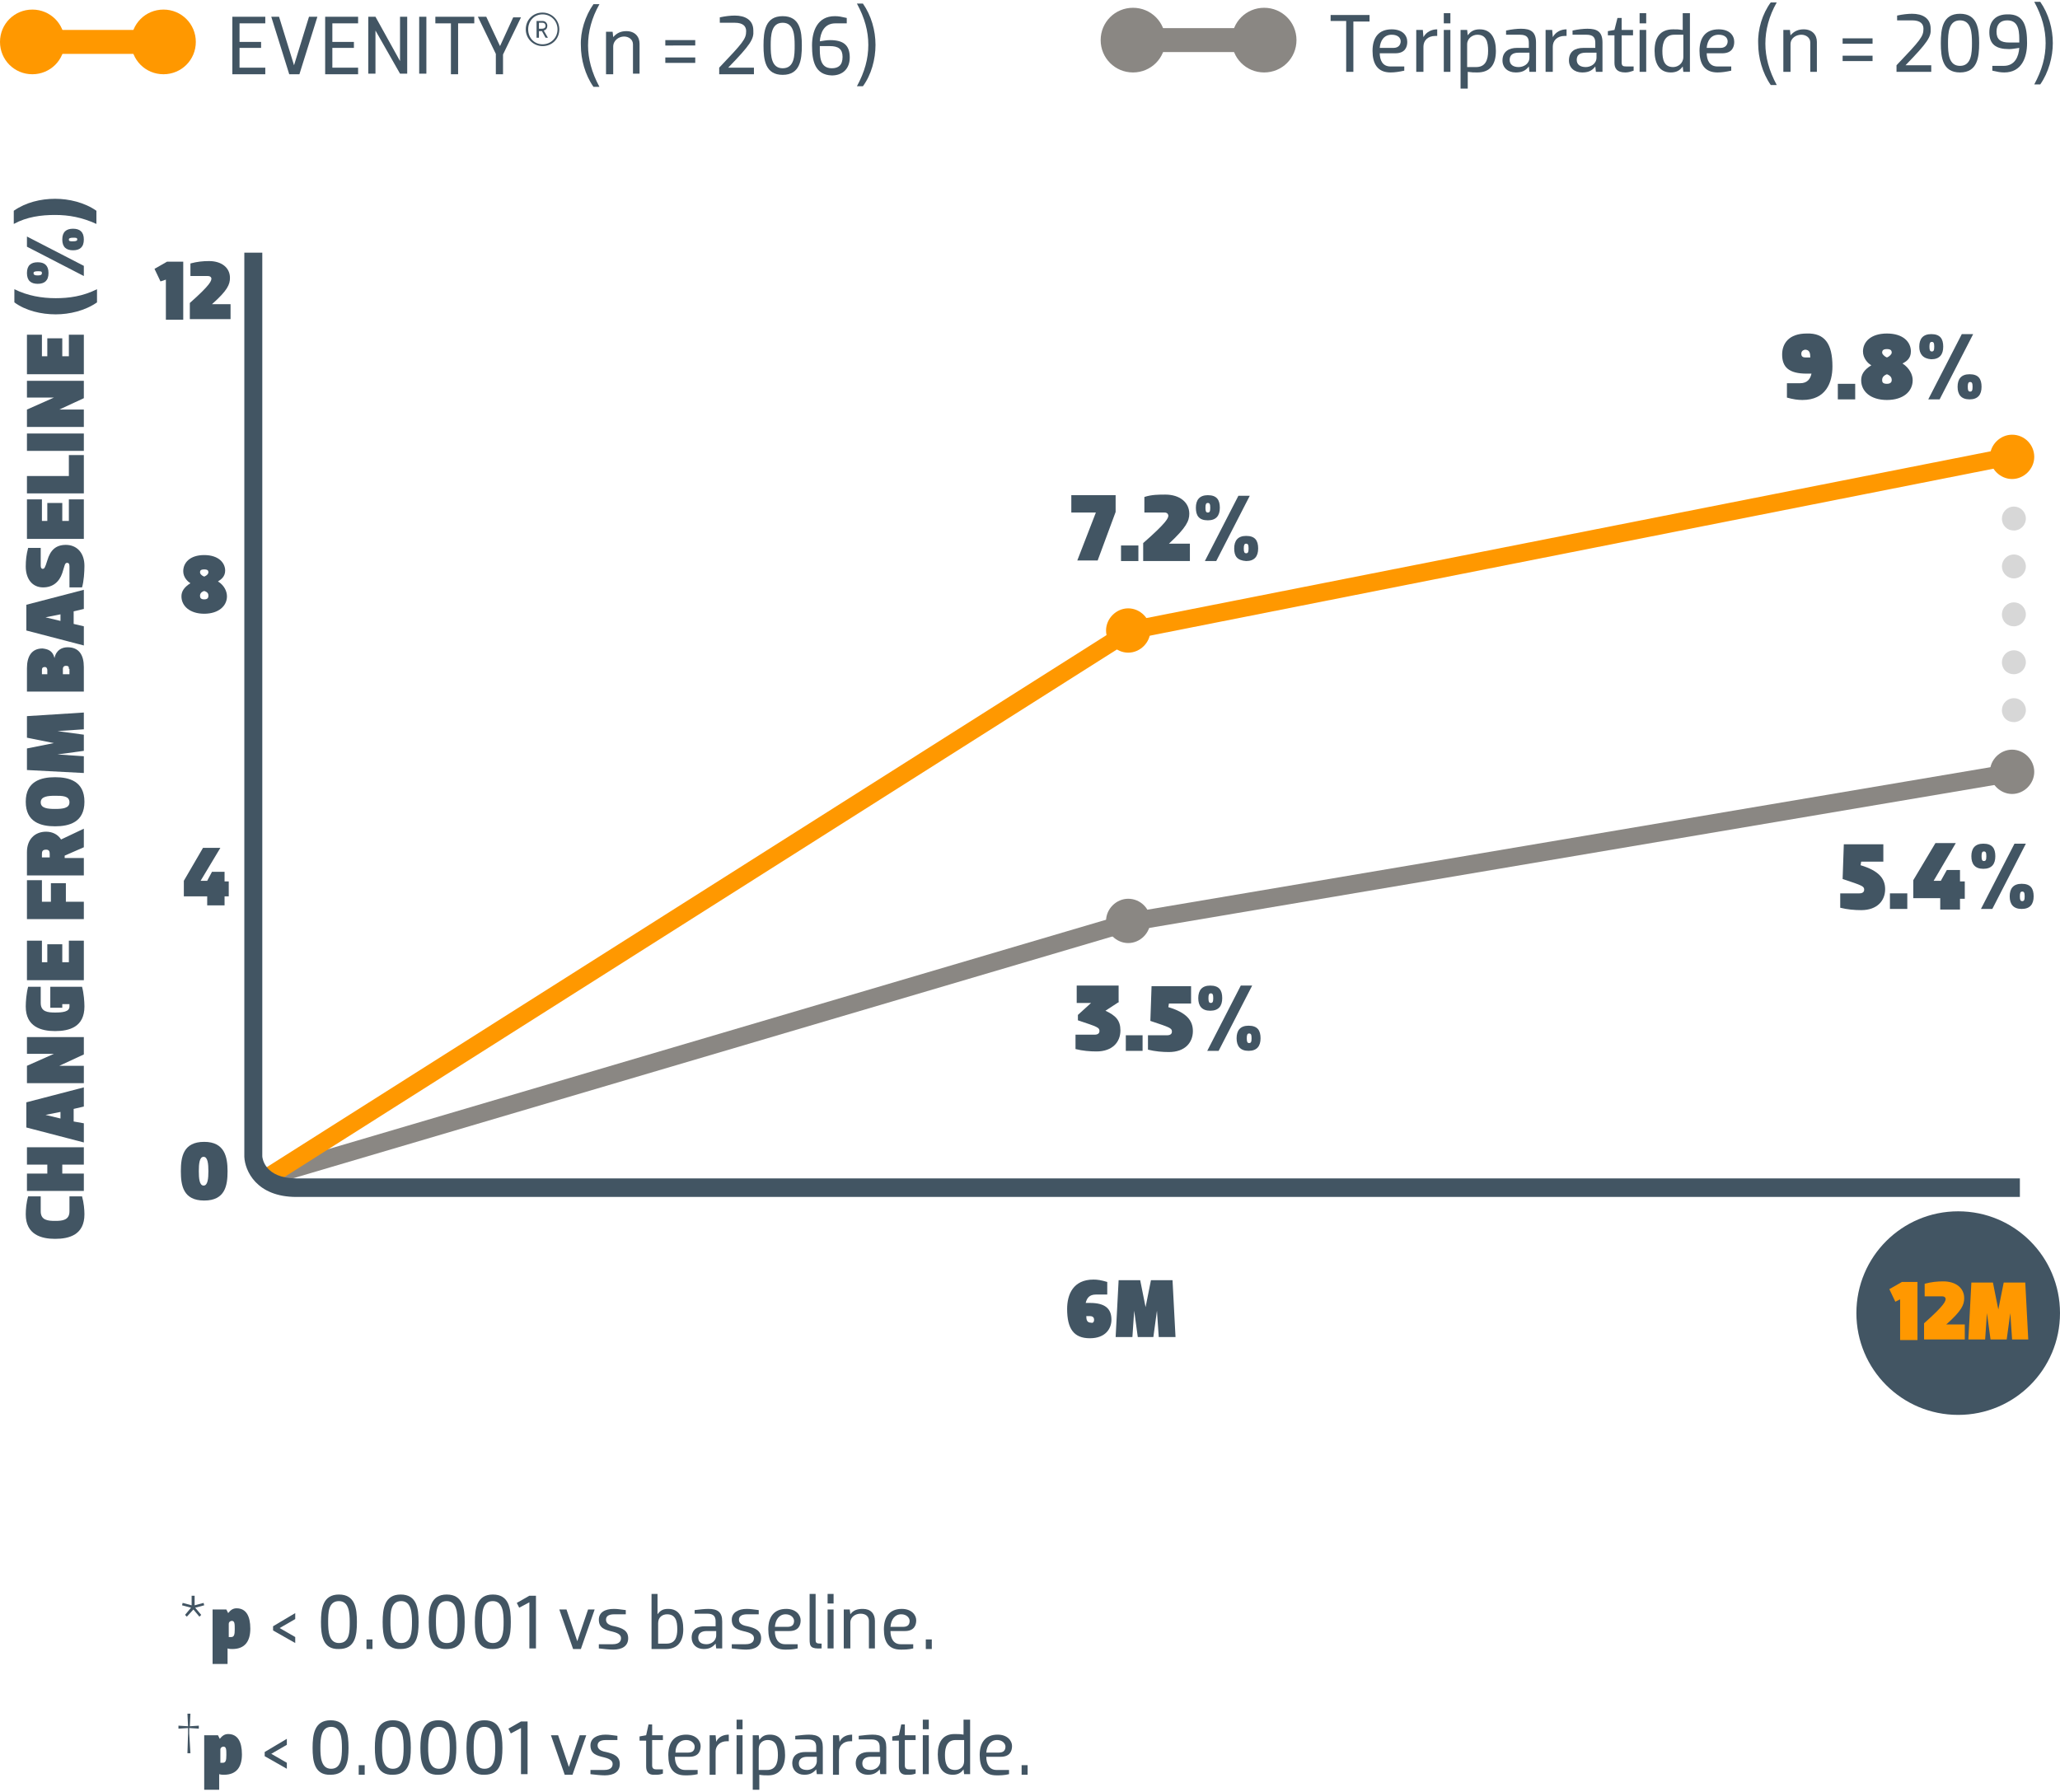 <?xml version="1.0" encoding="utf-8"?>
<!-- Generator: Adobe Illustrator 24.2.1, SVG Export Plug-In . SVG Version: 6.00 Build 0)  -->
<svg version="1.1" id="Layer_1" xmlns="http://www.w3.org/2000/svg" xmlns:xlink="http://www.w3.org/1999/xlink" x="0px" y="0px"
	 viewBox="0 0 344 299.3" style="enable-background:new 0 0 344 299.3;" xml:space="preserve">
<style type="text/css">
	.st0{fill:#D7D7D7;}
	.st1{fill:#8A8783;}
	.st2{fill:#FF9800;}
	.st3{enable-background:new    ;}
	.st4{fill:#425563;}
</style>
<g>
	<g>
		<g>
			<path class="st0" d="M334.3,118.6c0-1.1,0.9-2,2-2l0,0c1.1,0,2,0.9,2,2l0,0c0,1.1-0.9,2-2,2l0,0
				C335.2,120.6,334.3,119.8,334.3,118.6z M334.3,110.6c0-1.1,0.9-2,2-2l0,0c1.1,0,2,0.9,2,2l0,0c0,1.1-0.9,2-2,2l0,0
				C335.2,112.6,334.3,111.8,334.3,110.6z M334.3,102.6c0-1.1,0.9-2,2-2l0,0c1.1,0,2,0.9,2,2l0,0c0,1.1-0.9,2-2,2l0,0
				C335.2,104.6,334.3,103.8,334.3,102.6z M334.3,94.6c0-1.1,0.9-2,2-2l0,0c1.1,0,2,0.9,2,2l0,0c0,1.1-0.9,2-2,2l0,0
				C335.2,96.6,334.3,95.7,334.3,94.6z M334.3,86.6c0-1.1,0.9-2,2-2l0,0c1.1,0,2,0.9,2,2l0,0c0,1.1-0.9,2-2,2l0,0
				C335.2,88.6,334.3,87.8,334.3,86.6z"/>
		</g>
		<g>
			<polygon class="st1" points="45.5,197.8 44.7,194.9 188.1,152.6 188.2,152.5 336.1,127.5 336.6,130.5 188.8,155.5 			"/>
		</g>
		<g>
			<polygon class="st2" points="45.4,197.9 43.8,195.4 188.2,103.9 188.5,103.8 335.8,74.7 336.3,77.6 189.3,106.7 			"/>
		</g>
		<g class="st3">
			<path class="st4" d="M186.9,167.3l-2.3,1.5c1.7,0.8,2.5,1.6,2.5,3.3c0,1.9-1.3,3.5-4,3.5c-1.1,0-2.3-0.1-3.5-0.4v-2.4h3.2
				c0.7,0,0.8-0.4,0.8-0.6c0-0.6-0.3-0.7-3.6-1.8v-0.9l2.2-2h-2.4v-2.9h7V167.3z"/>
			<path class="st4" d="M190.8,172.9v2.6H188v-2.6H190.8z"/>
			<path class="st4" d="M195.1,168.2c3,0.9,4.1,2.2,4.1,4c0,1.9-1.3,3.5-4,3.5c-1.1,0-2.3-0.1-3.5-0.4v-2.4h3.2
				c0.7,0,0.8-0.4,0.8-0.6c0-0.6-0.3-0.7-3.6-1.8l0.2-5.8h6.6v2.9h-3.7L195.1,168.2z"/>
			<path class="st4" d="M200.1,166.7c0-1.3,0.6-2.1,2-2.1c1.5,0,2,0.8,2,2.1c0,1.3-0.6,2.1-2,2.1C200.7,168.8,200.1,168,200.1,166.7
				z M209.1,164.6l-5.6,10.9h-1.9l5.6-10.9H209.1z M201.8,166.7c0,0.6,0.1,0.8,0.4,0.8c0.3,0,0.4-0.2,0.4-0.8c0-0.6-0.1-0.8-0.4-0.8
				C201.9,165.9,201.8,166.1,201.8,166.7z M206.5,173.4c0-1.3,0.6-2.1,2-2.1c1.5,0,2,0.8,2,2.1c0,1.3-0.6,2.1-2,2.1
				C207.1,175.5,206.5,174.7,206.5,173.4z M208.2,173.4c0,0.6,0.1,0.8,0.4,0.8c0.3,0,0.4-0.2,0.4-0.8c0-0.6-0.1-0.8-0.4-0.8
				C208.3,172.6,208.2,172.8,208.2,173.4z"/>
		</g>
		<g class="st3">
			<path class="st4" d="M306,61.2c0,2.7-1.1,5.6-5,5.6c-0.8,0-1.5-0.1-2.6-0.4v-2.4h2.2c1.2,0,1.7-0.7,1.9-1.6c-0.2,0-0.5,0-0.8,0
				c-3,0-4.1-1.1-4.1-3.2c0-1.8,1.1-3.5,4.1-3.5C304.7,55.6,306,57.4,306,61.2z M300.8,59.1c0,0.6,0.5,0.6,0.8,0.6h0.7
				c0-0.7-0.1-1.3-0.9-1.3C301,58.5,300.8,58.7,300.8,59.1z"/>
			<path class="st4" d="M309.8,64.1v2.6h-2.9v-2.6H309.8z"/>
			<path class="st4" d="M319.1,58.7c0,1.2-0.8,1.7-1.4,2c1.2,0.8,1.7,1.9,1.7,2.8c0,1.9-1.6,3.3-4.3,3.3s-4.3-1.4-4.3-3.3
				c0-0.9,0.4-1.7,1.7-2.5c-0.6-0.3-1.4-1.2-1.4-2.3c0-1.6,1.3-3,4-3S319.1,57.1,319.1,58.7z M315.9,58.9c0-0.3-0.1-0.6-0.8-0.6
				s-0.8,0.3-0.8,0.6c0,0.2,0.3,0.6,0.8,0.8C315.6,59.5,315.9,59.1,315.9,58.9z M314.3,63.5c0,0.3,0.1,0.6,0.8,0.6s0.8-0.4,0.8-0.6
				c0-0.2,0-0.7-0.8-1C314.3,62.8,314.3,63.3,314.3,63.5z"/>
			<path class="st4" d="M320.5,57.9c0-1.3,0.6-2.1,2-2.1c1.5,0,2,0.8,2,2.1c0,1.3-0.6,2.1-2,2.1C321.1,59.9,320.5,59.1,320.5,57.9z
				 M329.5,55.8l-5.6,10.9H322l5.6-10.9H329.5z M322.2,57.9c0,0.6,0.1,0.8,0.4,0.8c0.3,0,0.4-0.2,0.4-0.8c0-0.6-0.1-0.8-0.4-0.8
				C322.3,57.1,322.2,57.3,322.2,57.9z M326.9,64.6c0-1.3,0.6-2.1,2-2.1c1.5,0,2,0.8,2,2.1c0,1.3-0.6,2.1-2,2.1
				C327.5,66.7,326.9,65.9,326.9,64.6z M328.6,64.6c0,0.6,0.1,0.8,0.4,0.8c0.3,0,0.4-0.2,0.4-0.8c0-0.6-0.1-0.8-0.4-0.8
				C328.7,63.8,328.6,64,328.6,64.6z"/>
		</g>
		<g class="st3">
			<path class="st4" d="M183.3,93.6h-3.4l3.1-8h-4.1v-2.9h7.4v2.8L183.3,93.6z"/>
			<path class="st4" d="M190.1,91.1v2.6h-2.9v-2.6H190.1z"/>
			<path class="st4" d="M195.2,90.8h3.5v2.9h-7.8v-3c4-3.5,4.2-4.2,4.2-4.6c0-0.1-0.1-0.5-0.6-0.5h-3.4V83c1.2-0.4,2.4-0.4,3.5-0.4
				c2.4,0,4,1.3,4,3.2C198.6,87,198.1,88.1,195.2,90.8L195.2,90.8z"/>
			<path class="st4" d="M199.7,84.8c0-1.3,0.6-2.1,2-2.1c1.5,0,2,0.8,2,2.1c0,1.3-0.6,2.1-2,2.1C200.2,86.9,199.7,86.1,199.7,84.8z
				 M208.7,82.8l-5.6,10.9h-1.9l5.6-10.9H208.7z M201.3,84.8c0,0.6,0.1,0.8,0.4,0.8c0.3,0,0.4-0.2,0.4-0.8c0-0.6-0.1-0.8-0.4-0.8
				C201.4,84,201.3,84.2,201.3,84.8z M206.1,91.6c0-1.3,0.6-2.1,2-2.1c1.5,0,2,0.8,2,2.1c0,1.3-0.6,2.1-2,2.1
				C206.6,93.6,206.1,92.9,206.1,91.6z M207.7,91.6c0,0.6,0.1,0.8,0.4,0.8c0.3,0,0.4-0.2,0.4-0.8c0-0.6-0.1-0.8-0.4-0.8
				C207.8,90.8,207.7,91,207.7,91.6z"/>
		</g>
		<g class="st3">
			<path class="st4" d="M310.7,144.5c3,0.9,4.1,2.2,4.1,4c0,1.9-1.3,3.5-4,3.5c-1.1,0-2.3-0.1-3.5-0.4v-2.4h3.2
				c0.7,0,0.8-0.4,0.8-0.6c0-0.6-0.3-0.7-3.6-1.8l0.2-5.8h6.6v2.9h-3.7L310.7,144.5z"/>
			<path class="st4" d="M318.5,149.2v2.6h-2.9v-2.6H318.5z"/>
			<path class="st4" d="M327.3,145.4v1.8h0.8v2.9h-0.8v1.8H324V150h-4.5v-3l3.7-6.2h3.4l-3.7,6.3h1.2l1-1.8H327.3z"/>
			<path class="st4" d="M329.2,143c0-1.3,0.6-2.1,2-2.1c1.5,0,2,0.8,2,2.1c0,1.3-0.6,2.1-2,2.1C329.8,145.1,329.2,144.3,329.2,143z
				 M338.3,140.9l-5.6,10.9h-1.9l5.6-10.9H338.3z M330.9,143c0,0.6,0.1,0.8,0.4,0.8c0.3,0,0.4-0.2,0.4-0.8c0-0.6-0.1-0.8-0.4-0.8
				C331,142.2,330.9,142.4,330.9,143z M335.6,149.7c0-1.3,0.6-2.1,2-2.1c1.5,0,2,0.8,2,2.1c0,1.3-0.6,2.1-2,2.1
				C336.2,151.8,335.6,151,335.6,149.7z M337.3,149.7c0,0.6,0.1,0.8,0.4,0.8c0.3,0,0.4-0.2,0.4-0.8c0-0.6-0.1-0.8-0.4-0.8
				C337.4,148.9,337.3,149.1,337.3,149.7z"/>
		</g>
		<g>
			<path class="st2" d="M192.1,105.3c0,2-1.7,3.7-3.7,3.7s-3.7-1.7-3.7-3.7c0-2,1.7-3.7,3.7-3.7S192.1,103.3,192.1,105.3
				L192.1,105.3"/>
		</g>
		<g>
			<path class="st1" d="M192.1,153.8c0,2-1.7,3.7-3.7,3.7s-3.7-1.7-3.7-3.7c0-2,1.7-3.7,3.7-3.7S192.1,151.7,192.1,153.8
				L192.1,153.8"/>
		</g>
		<g>
			<path class="st2" d="M339.7,76.3c0,2-1.7,3.7-3.7,3.7c-2,0-3.7-1.7-3.7-3.7c0-2,1.7-3.7,3.7-3.7l0,0
				C338.1,72.6,339.7,74.3,339.7,76.3"/>
		</g>
		<g>
			<path class="st1" d="M339.7,128.9c0,2-1.7,3.7-3.7,3.7c-2,0-3.7-1.7-3.7-3.7c0-2,1.7-3.7,3.7-3.7
				C338,125.2,339.7,126.9,339.7,128.9L339.7,128.9"/>
		</g>
		<g>
			<path class="st4" d="M337.3,199.9H49.5c-6.7,0-8.6-4.4-8.7-6.7l0-151h3v150.9c0,0.3,0.4,3.7,5.7,3.7h287.8V199.9z"/>
		</g>
	</g>
	<g>
		<g class="st3">
			<path class="st4" d="M178.2,218.6c0-2.4,1-4.9,4.4-4.9c0.7,0,1.3,0.1,2.3,0.4v2.1H183c-1.1,0-1.5,0.6-1.7,1.4c0.2,0,0.4,0,0.7,0
				c2.6,0,3.6,1,3.6,2.8c0,1.5-1,3.1-3.6,3.1C179.3,223.5,178.2,221.9,178.2,218.6z M182.7,220.4c0-0.5-0.4-0.6-0.7-0.6h-0.6
				c0,0.6,0.1,1.1,0.8,1.1C182.5,221,182.7,220.8,182.7,220.4z"/>
			<path class="st4" d="M189.4,218.9L189.4,218.9l-0.3,4.4h-2.8l0.5-9.5h3.6l0.9,4.5h0l0.9-4.5h3.6l0.5,9.5h-2.8l-0.3-4.4h0
				l-0.6,4.4H190L189.4,218.9z"/>
		</g>
		<g>
			<path class="st4" d="M327,236.3c9.4,0,17-7.6,17-17s-7.6-17-17-17s-17,7.6-17,17S317.6,236.3,327,236.3L327,236.3"/>
		</g>
		<g class="st3">
			<path class="st2" d="M320.2,214.2v9.6h-2.9V217l-0.8,0.4l-1-2.1l2.1-1.2H320.2z"/>
			<path class="st2" d="M325,221.2h3.1v2.5h-6.8v-2.7c3.5-3.1,3.6-3.7,3.6-4.1c0-0.1-0.1-0.4-0.6-0.4h-2.9v-2.1
				c1.1-0.3,2.1-0.4,3.1-0.4c2.1,0,3.5,1.1,3.5,2.8C328,217.9,327.6,218.9,325,221.2L325,221.2z"/>
			<path class="st2" d="M331.8,219.3L331.8,219.3l-0.3,4.4h-2.8l0.5-9.5h3.6l0.9,4.5h0l0.9-4.5h3.6l0.5,9.5H336l-0.3-4.4h0l-0.6,4.4
				h-2.7L331.8,219.3z"/>
		</g>
		<g class="st3">
			<path class="st4" d="M4.3,202.8c0-0.8,0.1-2,0.4-3h2.1v2.5c0,1.5,1.2,1.6,2.4,1.6s2.4-0.1,2.4-1.6v-2.5h2.1
				c0.3,1.1,0.4,2.2,0.4,3c0,3.4-2.5,4.1-4.9,4.1C6.9,206.9,4.3,206.2,4.3,202.8z"/>
			<path class="st4" d="M14,194.5h-3.6v1.5H14v2.9H4.5V196h3.4v-1.5H4.5v-2.9H14V194.5z"/>
			<path class="st4" d="M14,181.6v3.2l-1.7,0.4v2.1l1.7,0.3v3.2l-9.6-2.5v-4.2L14,181.6z M10.1,186.8v-1.1l-2.5,0.5v0L10.1,186.8z"
				/>
			<path class="st4" d="M14,180.9H4.5v-2.9L9,176v0H4.5v-2.8H14v2.9l-4.1,1.9v0H14V180.9z"/>
			<path class="st4" d="M4.3,168.1c0-0.8,0.1-2.2,0.4-3.3h2.1v2.7c0,1.5,1.2,1.6,2.4,1.6s2.4-0.1,2.4-1v-0.4h-1.2v0.6h-2v-3.5h5.3
				c0.3,1.1,0.4,2.5,0.4,3.3c0,3.4-2.5,4.1-4.9,4.1C6.9,172.2,4.3,171.5,4.3,168.1z"/>
			<path class="st4" d="M7,157.1v3.6h0.9v-3h2.5v3h1.1v-3.6H14v6.6H4.5v-6.6H7z"/>
			<path class="st4" d="M7,147v3.6h1.5v-3.1H11v3.1h3v2.9H4.5V147H7z"/>
			<path class="st4" d="M10.8,142.9v0.4H14v2.9H4.5v-3.9c0-2.1,1.3-3.4,3.2-3.4c1.1,0,2,0.5,2.5,1.3l3.8-1.8v3.1L10.8,142.9z
				 M7,143.2h1.3v-0.6c0-0.4-0.1-0.7-0.6-0.7c-0.6,0-0.7,0.3-0.7,0.7V143.2z"/>
			<path class="st4" d="M9.2,138c-2.4,0-4.9-0.7-4.9-4.1c0-3.4,2.5-4.1,4.9-4.1c2.4,0,4.9,0.7,4.9,4.1C14.1,137.3,11.6,138,9.2,138z
				 M9.2,132.9c-1.2,0-2.4,0.1-2.4,1.1c0,1,1.2,1.1,2.4,1.1s2.4-0.1,2.4-1.1C11.6,132.9,10.4,132.9,9.2,132.9z"/>
			<path class="st4" d="M9.6,126L9.6,126l4.4,0.3v2.8l-9.5-0.5v-3.6l4.5-0.9v0l-4.5-0.9v-3.6L14,119v2.8l-4.4,0.3v0l4.4,0.6v2.7
				L9.6,126z"/>
			<path class="st4" d="M9.1,109.9c0.3-1.4,1.3-1.8,2.2-1.8c1.9,0,2.7,1.3,2.7,3.3v4.1H4.5v-3.9c0-2,0.8-3.3,2.6-3.3
				C7.9,108.4,8.8,108.6,9.1,109.9L9.1,109.9z M7,112.6h0.9v-0.7c0-0.2-0.1-0.5-0.4-0.5c-0.4,0-0.5,0.2-0.5,0.5V112.6z M11.5,111.7
				c0-0.3,0-0.5-0.5-0.5c-0.4,0-0.5,0.3-0.5,0.5v0.9h1.1V111.7z"/>
			<path class="st4" d="M14,98.5v3.2l-1.7,0.4v2.1l1.7,0.4v3.2l-9.6-2.5V101L14,98.5z M10.1,103.7v-1.1l-2.5,0.5v0L10.1,103.7z"/>
			<path class="st4" d="M10.4,95.7c-0.5,1.5-1.6,2.4-3.2,2.4c-1.8,0-2.9-1.4-2.9-3.5c0-1,0.1-2,0.4-3.1h2.1v3c0,0.4,0.2,0.5,0.3,0.5
				c0.3,0,0.4-0.1,0.8-1.4c0.5-1.7,1.4-2.6,3.1-2.6c1.8,0,3.1,1.3,3.1,3.5c0,1-0.1,2.6-0.4,3.6h-2.1v-3.5c0-0.4-0.1-0.6-0.4-0.6
				C10.8,94,10.8,94.5,10.4,95.7z"/>
			<path class="st4" d="M7,83.4v3.6h0.9v-3h2.5v3h1.1v-3.6H14V90H4.5v-6.6H7z"/>
			<path class="st4" d="M4.5,79.5h7V76H14v6.4H4.5V79.5z"/>
			<path class="st4" d="M14,75.3H4.5v-2.9H14V75.3z"/>
			<path class="st4" d="M14,71.3H4.5v-2.9L9,66.4v0H4.5v-2.8H14v2.9l-4.1,1.9v0H14V71.3z"/>
			<path class="st4" d="M7,55.9v3.6h0.9v-3h2.5v3h1.1v-3.6H14v6.6H4.5v-6.6H7z"/>
			<path class="st4" d="M2.4,50.5v-2.2c2.2,1.1,4.6,1.5,6.9,1.5c2.2,0,4.5-0.3,6.9-1.5v2.2c-2,1.4-4.6,2-6.9,2
				C6.9,52.5,4.3,51.9,2.4,50.5z"/>
			<path class="st4" d="M4.5,39.5l9.5,4.9v1.7l-9.5-4.9V39.5z M6.3,47.4c-1.1,0-1.8-0.5-1.8-1.8c0-1.3,0.7-1.8,1.8-1.8
				s1.8,0.5,1.8,1.8C8.1,46.9,7.4,47.4,6.3,47.4z M6.3,46C6.8,46,7,45.9,7,45.6c0-0.3-0.2-0.3-0.7-0.3c-0.5,0-0.7,0.1-0.7,0.3
				C5.6,45.9,5.8,46,6.3,46z M12.2,41.8c-1.1,0-1.8-0.5-1.8-1.8c0-1.3,0.7-1.8,1.8-1.8S14,38.7,14,40C14,41.3,13.3,41.8,12.2,41.8z
				 M12.2,40.3c0.5,0,0.7-0.1,0.7-0.3c0-0.3-0.2-0.3-0.7-0.3c-0.5,0-0.7,0.1-0.7,0.3C11.5,40.3,11.7,40.3,12.2,40.3z"/>
			<path class="st4" d="M16.1,35.2v2.2c-2.4-1.1-4.6-1.5-6.9-1.5c-2.3,0-4.7,0.3-6.9,1.5v-2.2c2-1.4,4.5-2,6.9-2
				C11.5,33.2,14.1,33.8,16.1,35.2z"/>
		</g>
		<g class="st3">
			<path class="st4" d="M30.2,195.6c0-2.4,0.4-4.9,3.9-4.9c3.4,0,3.9,2.5,3.9,4.9c0,2.4-0.4,4.9-3.9,4.9
				C30.6,200.5,30.2,198,30.2,195.6z M34.8,195.6c0-1.2-0.1-2.4-0.8-2.4c-0.7,0-0.8,1.2-0.8,2.4s0.1,2.4,0.8,2.4
				C34.7,198,34.8,196.8,34.8,195.6z"/>
		</g>
		<g class="st3">
			<path class="st4" d="M37.5,145.7v1.5h0.7v2.5h-0.7v1.5h-2.9v-1.5h-3.9v-2.6l3.2-5.5h2.9l-3.3,5.5h1.1l0.8-1.5H37.5z"/>
		</g>
		<g class="st3">
			<path class="st4" d="M37.6,95.3c0,1-0.7,1.5-1.2,1.8c1.1,0.7,1.5,1.7,1.5,2.5c0,1.6-1.4,2.9-3.8,2.9s-3.8-1.3-3.8-2.9
				c0-0.8,0.4-1.5,1.5-2.2c-0.5-0.3-1.2-1-1.2-2c0-1.4,1.1-2.7,3.5-2.7S37.6,94,37.6,95.3z M34.8,95.6c0-0.3-0.1-0.5-0.7-0.5
				s-0.7,0.2-0.7,0.5c0,0.2,0.2,0.5,0.7,0.7C34.6,96.1,34.8,95.8,34.8,95.6z M33.4,99.5c0,0.3,0.1,0.6,0.7,0.6s0.7-0.3,0.7-0.6
				c0-0.2,0-0.6-0.7-0.8C33.4,98.9,33.4,99.4,33.4,99.5z"/>
		</g>
		<g class="st3">
			<path class="st4" d="M30.6,43.8v9.6h-2.9v-6.7L26.8,47l-1-2.1l2.1-1.2H30.6z"/>
			<path class="st4" d="M35.4,50.8h3.1v2.5h-6.8v-2.7c3.5-3.1,3.6-3.7,3.6-4.1c0-0.1-0.1-0.4-0.6-0.4h-2.9v-2.1
				c1.1-0.3,2.1-0.4,3.1-0.4c2.1,0,3.5,1.1,3.5,2.8C38.4,47.5,38,48.5,35.4,50.8L35.4,50.8z"/>
		</g>
	</g>
	<g class="st3">
		<path class="st4" d="M226,3.5V12h-1.2V3.5h-2.6V2.5h6.5v1.1H226z"/>
		<path class="st4" d="M230.4,8.8c0,1.3,0.5,2.3,1.8,2.3h2.3v0.7c-0.9,0.2-1.6,0.3-2.3,0.3c-2.2,0-3-1.5-3-3.6c0-2.2,1-3.6,3.2-3.6
			c1.8,0,2.6,1,2.6,2.1c0,0.9-0.4,1.9-2,1.9H230.4z M230.4,8h2.3c0.9,0,1.2-0.6,1.2-1.1c0-0.6-0.5-1.1-1.5-1.1
			C231.1,5.8,230.5,6.8,230.4,8z"/>
		<path class="st4" d="M236.5,12V5h1.1l0.1,1.2h0c0.5-0.9,1.4-1.3,2.3-1.3V6h-0.3c-1.3,0-2,0.8-2,1.8V12H236.5z"/>
		<path class="st4" d="M242.2,2.2v1.7h-1.1V2.2H242.2z M242.2,5v7h-1.1V5H242.2z"/>
		<path class="st4" d="M245,14.8h-1.1V5h1.1l0.1,0.9h0c0.5-0.7,1.1-1,2-1c1.9,0,2.7,1.5,2.7,3.6c0,2.2-0.9,3.6-3.1,3.6
			c-0.6,0-0.9,0-1.6-0.1V14.8z M245,11.2h1.5c1.5,0,2-1.1,2-2.7c0-1.5-0.3-2.7-1.8-2.7c-0.8,0-1.7,0.6-1.7,1.6V11.2z"/>
		<path class="st4" d="M251.5,5.8V5.1c0.9-0.2,1.8-0.3,2.5-0.3c1.6,0,2.5,0.5,2.5,2.3V12h-1.1l-0.1-0.9h0c-0.6,0.8-1.3,1-2.2,1
			c-1.3,0-2.2-0.8-2.2-2c0-1.5,1.1-2.1,2.4-2.1h2V7.2c0-0.9-0.3-1.4-1.5-1.4H251.5z M255.3,8.8h-1.7c-1,0-1.5,0.4-1.5,1.2
			c0,0.8,0.6,1.2,1.5,1.2c0.8,0,1.8-0.5,1.8-1.6V8.8z"/>
		<path class="st4" d="M258.1,12V5h1.1l0.1,1.2h0c0.5-0.9,1.4-1.3,2.3-1.3V6h-0.3c-1.3,0-2,0.8-2,1.8V12H258.1z"/>
		<path class="st4" d="M262.6,5.8V5.1c0.9-0.2,1.8-0.3,2.5-0.3c1.6,0,2.5,0.5,2.5,2.3V12h-1.1l-0.1-0.9h0c-0.6,0.8-1.3,1-2.2,1
			c-1.3,0-2.2-0.8-2.2-2c0-1.5,1-2.1,2.4-2.1h2V7.2c0-0.9-0.3-1.4-1.5-1.4H262.6z M266.5,8.8h-1.7c-1,0-1.5,0.4-1.5,1.2
			c0,0.8,0.6,1.2,1.5,1.2c0.8,0,1.8-0.5,1.8-1.6V8.8z"/>
		<path class="st4" d="M269.6,10.5V5.9h-1.1V5.2l1.1-0.2l0.5-2h0.7v2h1.9v0.9h-1.9v4.5c0,0.6,0.2,0.7,0.8,0.7h1.2v0.7
			c-0.6,0.2-0.9,0.3-1.4,0.3C270,12.1,269.6,11.4,269.6,10.5z"/>
		<path class="st4" d="M274.9,2.2v1.7h-1.1V2.2H274.9z M274.9,5v7h-1.1V5H274.9z"/>
		<path class="st4" d="M281.1,2.2h1.1V12h-1.1l-0.1-0.9h0c-0.5,0.7-1.1,1-2,1c-1.9,0-2.7-1.5-2.7-3.6c0-2.2,0.9-3.6,3.1-3.6
			c0.6,0,0.9,0,1.6,0.1V2.2z M281.1,5.8h-1.5c-1.5,0-2,1.2-2,2.7c0,1.5,0.3,2.7,1.8,2.7c0.8,0,1.7-0.6,1.7-1.7V5.8z"/>
		<path class="st4" d="M285,8.8c0,1.3,0.5,2.3,1.8,2.3h2.3v0.7c-0.9,0.2-1.6,0.3-2.3,0.3c-2.2,0-3-1.5-3-3.6c0-2.2,1-3.6,3.2-3.6
			c1.8,0,2.6,1,2.6,2.1c0,0.9-0.4,1.9-2,1.9H285z M285,8h2.3c0.9,0,1.2-0.6,1.2-1.1c0-0.6-0.5-1.1-1.5-1.1
			C285.7,5.8,285.1,6.8,285,8z"/>
		<path class="st4" d="M295.7,0.4h1c-1.3,2.3-1.9,4.6-1.9,6.9c0,2.2,0.6,4.5,1.9,6.9h-1c-1.4-2-2.1-4.6-2.1-6.9
			C293.5,4.9,294.3,2.3,295.7,0.4z"/>
		<path class="st4" d="M297.8,12V5h1.1l0.1,0.9h0c0.6-0.7,1.3-1,2.2-1c1.4,0,2.2,0.9,2.2,2.1v5h-1.1V7.1c0-0.8-0.7-1.3-1.5-1.3
			S299,6.3,299,7.4V12H297.8z"/>
		<path class="st4" d="M307.7,7.3V6.4h5v0.9H307.7z M307.7,10.2V9.3h5v0.9H307.7z"/>
		<path class="st4" d="M318.2,10.9h4.3V12h-5.8v-1.1c4-4.2,4.5-4.8,4.5-6.1c0-0.8-0.5-1.4-1.9-1.4h-2.5V2.6c0.9-0.2,1.8-0.3,2.5-0.3
			c1.7,0,3.1,0.7,3.1,2.5C322.5,6.1,322,7,318.2,10.9L318.2,10.9z"/>
		<path class="st4" d="M324.1,7.2c0-2.4,0.3-4.9,3.2-4.9c2.9,0,3.2,2.5,3.2,4.9c0,2.4-0.3,4.9-3.2,4.9
			C324.4,12.1,324.1,9.6,324.1,7.2z M329.3,7.2c0-1.7-0.1-3.8-2-3.8s-2,2.1-2,3.8s0.1,3.8,2,3.8S329.3,8.9,329.3,7.2z"/>
		<path class="st4" d="M338.5,7.2c0,2.4-0.9,4.9-3.8,4.9c-0.7,0-1.1-0.1-2-0.3V11h1.9c1.9,0,2.5-1.6,2.6-3c-0.7,0.1-1.2,0.2-1.7,0.2
			c-2.2,0-3.3-0.8-3.3-2.8c0-1.9,1.1-3,3-3C338.1,2.3,338.5,4.6,338.5,7.2z M333.4,5.3c0,1.3,0.7,1.8,2.1,1.8h1.7
			c0-1.5,0.1-3.7-2-3.7C334.1,3.4,333.4,4,333.4,5.3z"/>
		<path class="st4" d="M340.7,14.1h-1c1.3-2.4,1.9-4.6,1.9-6.9c0-2.3-0.6-4.5-1.9-6.9h1c1.4,2,2.1,4.5,2.1,6.9
			C342.8,9.5,342.1,12.1,340.7,14.1z"/>
	</g>
	<g>
		<g>
			<path class="st1" d="M211.1,8.7h-21.5c-1.1,0-2-0.9-2-2s0.9-2,2-2h21.5c1.1,0,2,0.9,2,2S212.2,8.7,211.1,8.7z"/>
		</g>
		<g>
			<path class="st1" d="M194.6,6.7c0,3-2.4,5.4-5.4,5.4c-3,0-5.4-2.4-5.4-5.4s2.4-5.4,5.4-5.4l0,0C192.2,1.3,194.6,3.7,194.6,6.7"/>
		</g>
		<g>
			<path class="st1" d="M216.5,6.7c0,3-2.4,5.4-5.4,5.4c-3,0-5.4-2.4-5.4-5.4s2.4-5.4,5.4-5.4l0,0C214.1,1.3,216.5,3.7,216.5,6.7"/>
		</g>
	</g>
	<g class="st3">
		<path class="st4" d="M44.4,3.9H40v3.1h3.6V8H40v3.3h4.3v1.1h-5.5V2.8h5.5V3.9z"/>
		<path class="st4" d="M50,12.4h-1.7l-3-9.6h1.3l2.5,8.1h0l2.5-8.1H53L50,12.4z"/>
		<path class="st4" d="M59.8,3.9h-4.3v3.1h3.6V8h-3.6v3.3h4.3v1.1h-5.5V2.8h5.5V3.9z"/>
		<path class="st4" d="M61.5,12.3V2.8h1.2l4.1,7.4h0V2.8h1.2v9.5h-1.2l-4.1-7.2h0v7.2H61.5z"/>
		<path class="st4" d="M70,12.3V2.8h1.2v9.5H70z"/>
		<path class="st4" d="M76.5,3.9v8.5h-1.2V3.9h-2.6V2.8h6.5v1.1H76.5z"/>
		<path class="st4" d="M83.5,7.7l2.2-4.8h1.3l-3,6.2v3.3h-1.2V9l-3-6.2h1.4L83.5,7.7L83.5,7.7z"/>
	</g>
	<g class="st3">
		<path class="st4" d="M90.6,2.1c1.5,0,2.8,1.2,2.8,2.8s-1.2,2.8-2.8,2.8c-1.5,0-2.8-1.2-2.8-2.8S89,2.1,90.6,2.1z M90.6,7.4
			c1.4,0,2.5-1.1,2.5-2.5s-1.1-2.5-2.5-2.5s-2.4,1.1-2.4,2.5S89.2,7.4,90.6,7.4z M90.5,5.2H90v1.1h-0.4V3.5h1c0.5,0,0.8,0.4,0.8,0.8
			c0,0.4-0.2,0.7-0.6,0.8l0.7,1.2h-0.4L90.5,5.2z M90,3.8v1h0.4c0.4,0,0.7-0.1,0.7-0.5c0-0.3-0.2-0.5-0.5-0.5H90z"/>
	</g>
	<g class="st3">
		<path class="st4" d="M99.1,0.7h1c-1.3,2.3-1.9,4.6-1.9,6.9c0,2.2,0.6,4.5,1.9,6.9h-1c-1.4-2-2.1-4.6-2.1-6.9
			C96.9,5.3,97.7,2.7,99.1,0.7z"/>
		<path class="st4" d="M101.2,12.3v-7h1.1l0.1,0.9h0c0.6-0.7,1.3-1,2.2-1c1.4,0,2.2,0.9,2.2,2.1v5h-1.1V7.4c0-0.8-0.7-1.3-1.5-1.3
			s-1.8,0.6-1.8,1.7v4.6H101.2z"/>
		<path class="st4" d="M111.1,7.7V6.7h5v0.9H111.1z M111.1,10.5V9.6h5v0.9H111.1z"/>
		<path class="st4" d="M121.6,11.3h4.3v1.1h-5.8v-1.1c4-4.2,4.5-4.8,4.5-6.1c0-0.8-0.5-1.4-1.9-1.4h-2.5V2.9
			c0.9-0.2,1.8-0.3,2.5-0.3c1.7,0,3.1,0.7,3.1,2.5C125.9,6.5,125.4,7.4,121.6,11.3L121.6,11.3z"/>
		<path class="st4" d="M127.5,7.6c0-2.4,0.3-4.9,3.2-4.9c2.9,0,3.2,2.5,3.2,4.9c0,2.4-0.3,4.9-3.2,4.9
			C127.8,12.5,127.5,10,127.5,7.6z M132.7,7.6c0-1.7-0.1-3.8-2-3.8c-1.9,0-2,2.1-2,3.8s0.1,3.8,2,3.8
			C132.7,11.4,132.7,9.2,132.7,7.6z"/>
		<path class="st4" d="M135.6,7.6c0-2.4,0.9-4.9,3.8-4.9c0.7,0,1.1,0.1,2,0.3v0.9h-1.9c-1.9,0-2.5,1.6-2.6,3
			c0.6-0.1,1.2-0.2,1.7-0.2c2.2,0,3.3,0.8,3.3,2.9c0,1.8-1.1,3-3,3C136.1,12.5,135.6,10.2,135.6,7.6z M140.7,9.5
			c0-1.3-0.7-1.8-2.1-1.8h-1.7c0,1.5-0.1,3.7,2,3.7C140,11.4,140.7,10.9,140.7,9.5z"/>
		<path class="st4" d="M144.1,14.4h-1c1.3-2.4,1.9-4.6,1.9-6.9c0-2.3-0.6-4.5-1.9-6.9h1c1.4,2,2.1,4.5,2.1,6.9
			C146.2,9.9,145.5,12.5,144.1,14.4z"/>
	</g>
	<g>
		<g>
			<path class="st2" d="M27.3,9H5.8c-1.1,0-2-0.9-2-2s0.9-2,2-2h21.5c1.1,0,2,0.9,2,2S28.4,9,27.3,9z"/>
		</g>
		<g>
			<path class="st2" d="M10.8,7c0,3-2.4,5.4-5.4,5.4C2.4,12.4,0,10,0,7s2.4-5.4,5.4-5.4l0,0C8.4,1.6,10.8,4,10.8,7"/>
		</g>
		<g>
			<path class="st2" d="M32.7,7c0,3-2.4,5.4-5.4,5.4c-3,0-5.4-2.4-5.4-5.4s2.4-5.4,5.4-5.4l0,0C30.3,1.6,32.7,4,32.7,7"/>
		</g>
	</g>
	<g class="st3">
		<path class="st4" d="M31.2,270l-0.3-0.3l1-1.2l-1.5-0.4l0.1-0.4l1.5,0.4v-1.6h0.5v1.6l1.5-0.4l0.1,0.4l-1.5,0.4l1,1.2l-0.3,0.3
			l-1-1.2L31.2,270z"/>
	</g>
	<g class="st3">
		<path class="st4" d="M38.1,277.9h-2.6v-9.1h2.3l0.3,0.6h0c0.4-0.5,0.8-0.8,1.4-0.8c1.6,0,2.3,1.3,2.3,3.4c0,2.1-0.9,3.4-3,3.4
			c-0.2,0-0.5,0-0.8-0.1V277.9z M38.1,273.4h0.5c0.5,0,0.6-0.4,0.6-1.3s0-1.4-0.5-1.4c-0.1,0-0.5,0.1-0.5,0.5V273.4z"/>
	</g>
	<g class="st3">
		<path class="st4" d="M49.3,269.4v1l-2.6,1.5l2.6,1.5v1l-3.7-2.1v-0.7L49.3,269.4z"/>
		<path class="st4" d="M53.6,270.9c0-2.2,0.3-4.6,3-4.6c2.7,0,3,2.3,3,4.6s-0.3,4.5-3,4.5C53.9,275.5,53.6,273.1,53.6,270.9z
			 M58.4,270.9c0-1.5-0.1-3.5-1.8-3.5c-1.8,0-1.8,2-1.8,3.5s0.1,3.5,1.8,3.5C58.4,274.4,58.4,272.5,58.4,270.9z"/>
		<path class="st4" d="M62.2,273.8v1.6h-1v-1.6H62.2z"/>
		<path class="st4" d="M63.9,270.9c0-2.2,0.3-4.6,3-4.6c2.7,0,3,2.3,3,4.6s-0.3,4.5-3,4.5C64.2,275.5,63.9,273.1,63.9,270.9z
			 M68.8,270.9c0-1.5-0.1-3.5-1.8-3.5c-1.8,0-1.8,2-1.8,3.5s0.1,3.5,1.8,3.5C68.7,274.4,68.8,272.5,68.8,270.9z"/>
		<path class="st4" d="M71.6,270.9c0-2.2,0.3-4.6,3-4.6c2.7,0,3,2.3,3,4.6s-0.3,4.5-3,4.5C71.9,275.5,71.6,273.1,71.6,270.9z
			 M76.4,270.9c0-1.5-0.1-3.5-1.8-3.5c-1.8,0-1.8,2-1.8,3.5s0.1,3.5,1.8,3.5C76.4,274.4,76.4,272.5,76.4,270.9z"/>
		<path class="st4" d="M79.3,270.9c0-2.2,0.3-4.6,3-4.6c2.7,0,3,2.3,3,4.6s-0.3,4.5-3,4.5C79.6,275.5,79.3,273.1,79.3,270.9z
			 M84.1,270.9c0-1.5-0.1-3.5-1.8-3.5c-1.8,0-1.8,2-1.8,3.5s0.1,3.5,1.8,3.5C84,274.4,84.1,272.5,84.1,270.9z"/>
		<path class="st4" d="M89.5,266.4v8.9h-1.1v-7.7l-1.7,0.9l-0.4-0.8l2.1-1.2H89.5z"/>
		<path class="st4" d="M95.7,275.4l-2.3-6.6h1.2l1.8,5.3h0l1.8-5.3h1.1l-2.3,6.6H95.7z"/>
		<path class="st4" d="M102.5,268.7c0.7,0,1.1,0.1,2,0.2v0.7h-1.9c-1.2,0-1.4,0.5-1.4,0.9c0,0.4,0.2,0.9,1.4,1.1
			c1.3,0.3,2.3,0.7,2.3,2c0,1.3-1,1.9-2.5,1.9c-0.7,0-1.5-0.1-2.4-0.2v-0.7h2.3c1.2,0,1.4-0.6,1.4-1c0-0.4-0.2-0.8-1.4-1.1
			c-1.3-0.3-2.3-0.6-2.3-2C100,269.3,101,268.7,102.5,268.7z"/>
		<path class="st4" d="M108.8,275.3v-9.1h1v3.4h0c0.5-0.7,1-0.9,1.8-0.9c1.8,0,2.5,1.4,2.5,3.4c0,2-0.9,3.3-2.9,3.3H108.8z
			 M109.9,274.5h1.4c1.4,0,1.8-1,1.8-2.4c0-1.4-0.3-2.5-1.7-2.5c-0.8,0-1.5,0.5-1.5,1.5V274.5z"/>
		<path class="st4" d="M116,269.6v-0.7c0.8-0.1,1.7-0.2,2.3-0.2c1.5,0,2.3,0.5,2.3,2.1v4.5h-1l-0.1-0.8h0c-0.6,0.7-1.2,0.9-2,0.9
			c-1.2,0-2-0.8-2-1.9c0-1.4,1-1.9,2.2-1.9h1.8v-0.8c0-0.8-0.3-1.3-1.4-1.3H116z M119.6,272.4H118c-0.9,0-1.4,0.4-1.4,1.1
			c0,0.8,0.6,1.1,1.4,1.1c0.7,0,1.6-0.5,1.6-1.5V272.4z"/>
		<path class="st4" d="M124.7,268.7c0.7,0,1.1,0.1,2,0.2v0.7h-1.9c-1.2,0-1.4,0.5-1.4,0.9c0,0.4,0.2,0.9,1.4,1.1
			c1.3,0.3,2.3,0.7,2.3,2c0,1.3-1,1.9-2.5,1.9c-0.7,0-1.5-0.1-2.4-0.2v-0.7h2.3c1.2,0,1.4-0.6,1.4-1c0-0.4-0.2-0.8-1.4-1.1
			c-1.3-0.3-2.3-0.6-2.3-2C122.2,269.3,123.3,268.7,124.7,268.7z"/>
		<path class="st4" d="M129.4,272.4c0,1.2,0.5,2.2,1.7,2.2h2.1v0.7c-0.8,0.2-1.5,0.2-2.1,0.2c-2.1,0-2.8-1.4-2.8-3.4
			c0-2,0.9-3.4,3-3.4c1.6,0,2.4,1,2.4,1.9c0,0.9-0.4,1.8-1.9,1.8H129.4z M129.4,271.7h2.1c0.9,0,1.1-0.5,1.1-1
			c0-0.5-0.5-1.1-1.4-1.1C130.1,269.6,129.5,270.5,129.4,271.7z"/>
		<path class="st4" d="M135.2,266.2h1v7.6c0,0.6,0.1,0.7,1,0.7v0.8c-1.8,0.1-2-0.3-2-1.5V266.2z"/>
		<path class="st4" d="M139.2,266.2v1.6h-1v-1.6H139.2z M139.2,268.8v6.5h-1v-6.5H139.2z"/>
		<path class="st4" d="M140.9,275.3v-6.5h1l0.1,0.8h0c0.5-0.7,1.2-0.9,2.1-0.9c1.3,0,2,0.8,2,2v4.6h-1v-4.6c0-0.8-0.6-1.2-1.4-1.2
			s-1.7,0.5-1.7,1.5v4.3H140.9z"/>
		<path class="st4" d="M148.7,272.4c0,1.2,0.5,2.2,1.7,2.2h2.1v0.7c-0.8,0.2-1.5,0.2-2.1,0.2c-2.1,0-2.8-1.4-2.8-3.4
			c0-2,0.9-3.4,3-3.4c1.6,0,2.4,1,2.4,1.9c0,0.9-0.4,1.8-1.9,1.8H148.7z M148.7,271.7h2.1c0.9,0,1.1-0.5,1.1-1
			c0-0.5-0.5-1.1-1.4-1.1C149.4,269.6,148.8,270.5,148.7,271.7z"/>
		<path class="st4" d="M155.6,273.8v1.6h-1v-1.6H155.6z"/>
	</g>
	<g class="st3">
		<path class="st4" d="M31.8,292.8h-0.5l0.1-3.3l0-0.9l-1.6,0.1v-0.5l1.6,0.1l-0.1-2.1h0.5l-0.1,2.1l1.5-0.1v0.5l-1.6-0.1l0,0.9
			L31.8,292.8z"/>
	</g>
	<g class="st3">
		<path class="st4" d="M36.7,298.9h-2.6v-9.1h2.3l0.3,0.6h0c0.4-0.5,0.8-0.8,1.4-0.8c1.6,0,2.3,1.3,2.3,3.4c0,2.1-0.9,3.4-3,3.4
			c-0.2,0-0.5,0-0.8-0.1V298.9z M36.7,294.4h0.5c0.5,0,0.6-0.4,0.6-1.3s0-1.4-0.5-1.4c-0.1,0-0.5,0.1-0.5,0.5V294.4z"/>
	</g>
	<g class="st3">
		<path class="st4" d="M47.9,290.4v1l-2.6,1.5l2.6,1.5v1l-3.7-2.1v-0.7L47.9,290.4z"/>
		<path class="st4" d="M52.2,291.9c0-2.2,0.3-4.6,3-4.6c2.7,0,3,2.3,3,4.6s-0.3,4.5-3,4.5C52.5,296.5,52.2,294.1,52.2,291.9z
			 M57.1,291.9c0-1.5-0.1-3.5-1.8-3.5s-1.8,2-1.8,3.5s0.1,3.5,1.8,3.5S57.1,293.5,57.1,291.9z"/>
		<path class="st4" d="M60.9,294.8v1.6h-1v-1.6H60.9z"/>
		<path class="st4" d="M62.6,291.9c0-2.2,0.3-4.6,3-4.6c2.7,0,3,2.3,3,4.6s-0.3,4.5-3,4.5C62.9,296.5,62.6,294.1,62.6,291.9z
			 M67.4,291.9c0-1.5-0.1-3.5-1.8-3.5s-1.8,2-1.8,3.5s0.1,3.5,1.8,3.5S67.4,293.5,67.4,291.9z"/>
		<path class="st4" d="M70.2,291.9c0-2.2,0.3-4.6,3-4.6c2.7,0,3,2.3,3,4.6s-0.3,4.5-3,4.5C70.5,296.5,70.2,294.1,70.2,291.9z
			 M75.1,291.9c0-1.5-0.1-3.5-1.8-3.5s-1.8,2-1.8,3.5s0.1,3.5,1.8,3.5S75.1,293.5,75.1,291.9z"/>
		<path class="st4" d="M77.9,291.9c0-2.2,0.3-4.6,3-4.6c2.7,0,3,2.3,3,4.6s-0.3,4.5-3,4.5C78.2,296.5,77.9,294.1,77.9,291.9z
			 M82.7,291.9c0-1.5-0.1-3.5-1.8-3.5s-1.8,2-1.8,3.5s0.1,3.5,1.8,3.5S82.7,293.5,82.7,291.9z"/>
		<path class="st4" d="M88.1,287.4v8.9H87v-7.7l-1.7,0.9l-0.4-0.8l2.1-1.2H88.1z"/>
		<path class="st4" d="M94.3,296.4l-2.3-6.6h1.2l1.8,5.3h0l1.8-5.3h1.1l-2.3,6.6H94.3z"/>
		<path class="st4" d="M101.1,289.7c0.7,0,1.1,0.1,2,0.2v0.7h-1.9c-1.2,0-1.4,0.5-1.4,0.9c0,0.4,0.2,0.9,1.4,1.1
			c1.3,0.3,2.3,0.7,2.3,2c0,1.3-1,1.9-2.5,1.9c-0.7,0-1.5-0.1-2.4-0.2v-0.7h2.3c1.2,0,1.4-0.6,1.4-1c0-0.4-0.2-0.8-1.4-1.1
			c-1.3-0.3-2.3-0.6-2.3-2C98.6,290.3,99.7,289.7,101.1,289.7z"/>
		<path class="st4" d="M107.9,295v-4.3h-1.1V290l1.1-0.2l0.4-1.8h0.6v1.8h1.8v0.8h-1.8v4.2c0,0.5,0.2,0.7,0.7,0.7h1.1v0.7
			c-0.5,0.2-0.8,0.2-1.3,0.2C108.2,296.5,107.9,295.8,107.9,295z"/>
		<path class="st4" d="M112.7,293.4c0,1.2,0.5,2.2,1.7,2.2h2.1v0.7c-0.8,0.2-1.5,0.2-2.1,0.2c-2.1,0-2.8-1.4-2.8-3.4
			c0-2,0.9-3.4,3-3.4c1.6,0,2.4,1,2.4,1.9c0,0.9-0.4,1.8-1.9,1.8H112.7z M112.8,292.7h2.1c0.9,0,1.1-0.5,1.1-1
			c0-0.5-0.5-1.1-1.4-1.1C113.4,290.6,112.8,291.5,112.8,292.7z"/>
		<path class="st4" d="M118.5,296.3v-6.5h1l0.1,1.1h0c0.4-0.9,1.3-1.2,2.1-1.2v1.1h-0.3c-1.2,0-1.9,0.8-1.9,1.7v3.9H118.5z"/>
		<path class="st4" d="M124,287.2v1.6h-1v-1.6H124z M124,289.8v6.5h-1v-6.5H124z"/>
		<path class="st4" d="M126.7,298.9h-1v-9.1h1l0.1,0.8h0c0.5-0.7,1-0.9,1.8-0.9c1.8,0,2.5,1.4,2.5,3.4c0,2-0.9,3.4-2.8,3.4
			c-0.6,0-0.9,0-1.5-0.1V298.9z M126.7,295.6h1.4c1.4,0,1.8-1.1,1.8-2.5c0-1.4-0.3-2.5-1.7-2.5c-0.8,0-1.5,0.5-1.5,1.5V295.6z"/>
		<path class="st4" d="M132.8,290.6v-0.7c0.8-0.1,1.7-0.2,2.3-0.2c1.5,0,2.3,0.5,2.3,2.1v4.5h-1l-0.1-0.8h0c-0.6,0.7-1.2,0.9-2,0.9
			c-1.2,0-2-0.8-2-1.9c0-1.4,1-1.9,2.2-1.9h1.8v-0.8c0-0.8-0.3-1.3-1.4-1.3H132.8z M136.4,293.4h-1.6c-0.9,0-1.4,0.4-1.4,1.1
			c0,0.8,0.6,1.1,1.4,1.1c0.7,0,1.6-0.5,1.6-1.5V293.4z"/>
		<path class="st4" d="M139.1,296.3v-6.5h1l0.1,1.1h0c0.4-0.9,1.3-1.2,2.1-1.2v1.1h-0.3c-1.2,0-1.9,0.8-1.9,1.7v3.9H139.1z"/>
		<path class="st4" d="M143.4,290.6v-0.7c0.8-0.1,1.7-0.2,2.3-0.2c1.5,0,2.3,0.5,2.3,2.1v4.5h-1l-0.1-0.8h0c-0.6,0.7-1.2,0.9-2,0.9
			c-1.2,0-2-0.8-2-1.9c0-1.4,1-1.9,2.2-1.9h1.8v-0.8c0-0.8-0.3-1.3-1.4-1.3H143.4z M147,293.4h-1.6c-0.9,0-1.4,0.4-1.4,1.1
			c0,0.8,0.6,1.1,1.4,1.1c0.7,0,1.6-0.5,1.6-1.5V293.4z"/>
		<path class="st4" d="M150.1,295v-4.3H149V290l1.1-0.2l0.4-1.8h0.6v1.8h1.8v0.8h-1.8v4.2c0,0.5,0.2,0.7,0.7,0.7h1.1v0.7
			c-0.5,0.2-0.8,0.2-1.3,0.2C150.4,296.5,150.1,295.8,150.1,295z"/>
		<path class="st4" d="M155.1,287.2v1.6h-1v-1.6H155.1z M155.1,289.8v6.5h-1v-6.5H155.1z"/>
		<path class="st4" d="M161,287.2h1v9.1h-1l-0.1-0.8h0c-0.5,0.7-1.1,0.9-1.8,0.9c-1.8,0-2.5-1.4-2.5-3.4c0-2,0.8-3.4,2.8-3.4
			c0.6,0,0.9,0,1.5,0.1V287.2z M161,290.6h-1.4c-1.4,0-1.8,1.1-1.8,2.5c0,1.4,0.3,2.5,1.7,2.5c0.8,0,1.5-0.5,1.5-1.5V290.6z"/>
		<path class="st4" d="M164.7,293.4c0,1.2,0.5,2.2,1.7,2.2h2.1v0.7c-0.8,0.2-1.5,0.2-2.1,0.2c-2.1,0-2.8-1.4-2.8-3.4
			c0-2,0.9-3.4,3-3.4c1.6,0,2.4,1,2.4,1.9c0,0.9-0.4,1.8-1.9,1.8H164.7z M164.7,292.7h2.1c0.9,0,1.1-0.5,1.1-1
			c0-0.5-0.5-1.1-1.4-1.1C165.4,290.6,164.8,291.5,164.7,292.7z"/>
		<path class="st4" d="M171.6,294.8v1.6h-1v-1.6H171.6z"/>
	</g>
</g>
</svg>
